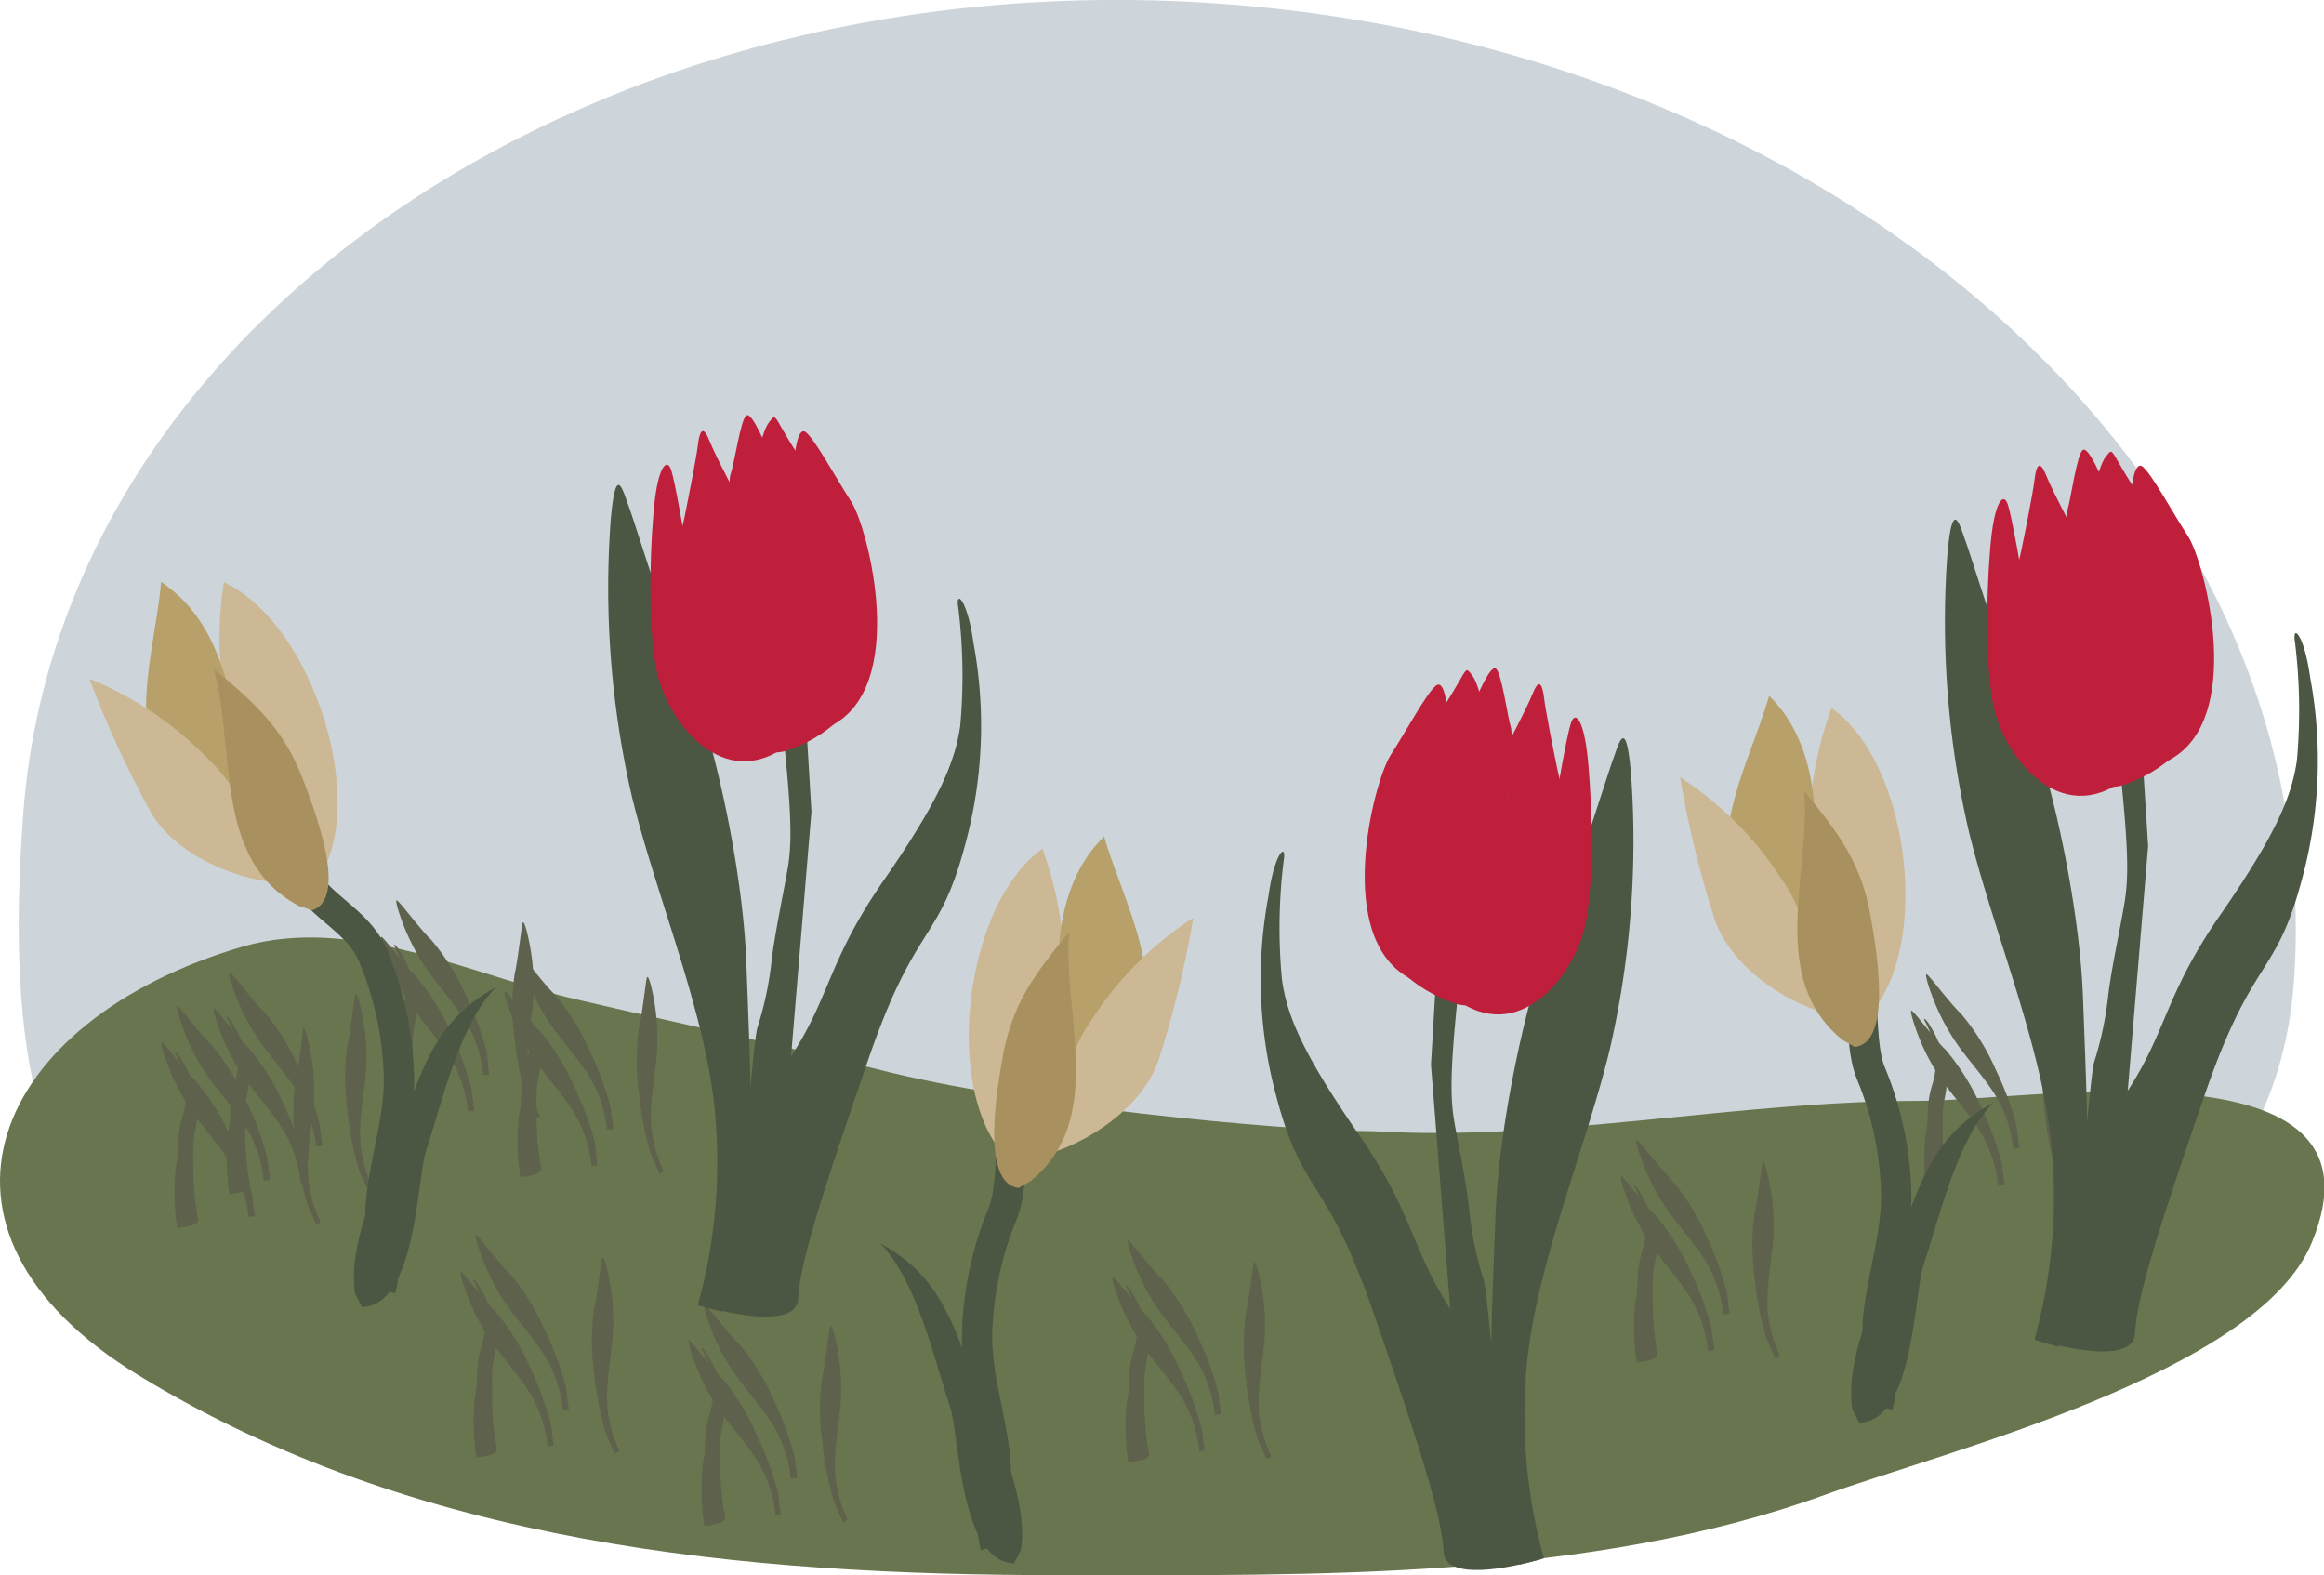 <?xml version="1.0" encoding="UTF-8"?> <svg xmlns="http://www.w3.org/2000/svg" viewBox="0 0 153.54 104.06"> <defs> <style>.cls-1{fill:#cdd5db;fill-rule:evenodd;}.cls-2{fill:#69754e;}.cls-3{fill:#5e614b;}.cls-4{fill:#4b5643;}.cls-5{fill:#c01f3b;}.cls-6{fill:none;stroke:#4b5643;stroke-miterlimit:10;stroke-width:2px;}.cls-7{fill:#ccb894;}.cls-8{fill:#b7a06a;}.cls-9{fill:#a8915e;}</style> </defs> <g id="Слой_2" data-name="Слой 2"> <g id="Слой_1-2" data-name="Слой 1"> <path class="cls-1" d="M1.54,53.7c-2.46,32.63,9.59,37.55,51,40.67s96.52,3.25,99-29.37S122.39,3.39,81,.27,4,21.07,1.54,53.7Z"></path> <path class="cls-2" d="M90.65,74.72c-6,0-23.52-1.72-32.61-4.07C51.47,69,44.79,67.58,38,66S23.27,60.4,16,62.54C-.42,67.36-6.67,81.18,9.16,90.85c18.24,11.15,39.76,13.2,61,13.2,16.67,0,34.83.36,50.5-5.34,7.76-2.81,28.51-8,32.07-16.62,5.65-13.63-18.7-9.35-25.95-9.37-12,0-24.31,2.72-36.1,2"></path> <path class="cls-3" d="M113.85,86.83a8.55,8.55,0,0,0-.71-2.68c-.66-1.49-2.15-3-3.09-4.39a14.76,14.76,0,0,1-1.84-3.88c-.26-.92,0-.51.18-.33s1.54,1.92,2,2.33a15.25,15.25,0,0,1,2.31,3.69,21.05,21.05,0,0,1,1.39,3.8l.18,1.42Z"></path> <path class="cls-3" d="M108.13,90a15.8,15.8,0,0,1-.09-4c.27-1.15,0-1.65.39-3.16a5.58,5.58,0,0,0,.25-2.69,8.53,8.53,0,0,0-.68-1.71c-.15-.25.09-.16.41.43a6.93,6.93,0,0,1,1,3c.17,1.58-.29,1.36-.22,3.66a19.44,19.44,0,0,0,.31,3.88C109.68,89.86,108.13,90,108.13,90Z"></path> <path class="cls-3" d="M112.84,89.23a8.34,8.34,0,0,0-.72-2.67c-.65-1.5-2.14-3-3.08-4.39a14.76,14.76,0,0,1-1.84-3.88c-.26-.93,0-.52.18-.33s1.53,1.92,2,2.33a15.29,15.29,0,0,1,2.3,3.69,20.45,20.45,0,0,1,1.4,3.79l.18,1.43Z"></path> <path class="cls-3" d="M117.61,89.57a8.37,8.37,0,0,1-.79-2.66c-.22-1.61.26-3.69.35-5.35a14.26,14.26,0,0,0-.46-4.27c-.26-.93-.28-.43-.32-.19s-.31,2.44-.46,3a15.34,15.34,0,0,0,0,4.35,21,21,0,0,0,.78,4l.59,1.3Z"></path> <path class="cls-3" d="M80.25,93.46a8.23,8.23,0,0,0-.71-2.68c-.65-1.49-2.14-3-3.09-4.39a14.37,14.37,0,0,1-1.83-3.88c-.27-.92,0-.51.17-.33s1.54,1.92,2,2.33a15.62,15.62,0,0,1,2.3,3.69,21.26,21.26,0,0,1,1.4,3.8l.18,1.42Z"></path> <path class="cls-3" d="M74.54,96.59a16.16,16.16,0,0,1-.1-4c.27-1.15,0-1.65.39-3.16a5.74,5.74,0,0,0,.26-2.68A9,9,0,0,0,74.4,85c-.15-.25.09-.16.42.43a7,7,0,0,1,1,3c.17,1.58-.29,1.36-.22,3.66A19.34,19.34,0,0,0,75.91,96C76.08,96.49,74.54,96.59,74.54,96.59Z"></path> <path class="cls-3" d="M79.24,95.86a8.53,8.53,0,0,0-.71-2.67c-.66-1.5-2.15-3-3.09-4.39a14.76,14.76,0,0,1-1.84-3.88c-.26-.93,0-.52.18-.33s1.53,1.92,2,2.33A15,15,0,0,1,78,90.61a20.45,20.45,0,0,1,1.4,3.79l.18,1.43Z"></path> <path class="cls-3" d="M84,96.2a8.37,8.37,0,0,1-.79-2.66c-.22-1.61.26-3.69.35-5.35a14.26,14.26,0,0,0-.46-4.27c-.25-.93-.28-.43-.32-.19s-.31,2.44-.46,3a15.35,15.35,0,0,0,0,4.35,21,21,0,0,0,.78,4c.33.72.59,1.31.59,1.31Z"></path> <path class="cls-3" d="M133,75.88a8.47,8.47,0,0,0-.71-2.67c-.66-1.5-2.15-3-3.09-4.39a14.76,14.76,0,0,1-1.84-3.88c-.26-.93,0-.52.18-.33s1.53,1.92,2,2.33a15,15,0,0,1,2.3,3.69,20.24,20.24,0,0,1,1.4,3.8l.18,1.42Z"></path> <path class="cls-3" d="M127.3,79a15.8,15.8,0,0,1-.09-4c.27-1.15,0-1.66.39-3.17a5.67,5.67,0,0,0,.25-2.68,8.25,8.25,0,0,0-.69-1.71c-.14-.26.1-.17.42.43a7,7,0,0,1,1,3c.16,1.59-.3,1.37-.22,3.67a19.44,19.44,0,0,0,.31,3.88C128.85,78.92,127.3,79,127.3,79Z"></path> <path class="cls-3" d="M132,78.29a8.15,8.15,0,0,0-.71-2.67c-.65-1.5-2.14-3-3.08-4.39a14.18,14.18,0,0,1-1.84-3.89c-.27-.92,0-.51.18-.33s1.53,1.93,2,2.34a15.72,15.72,0,0,1,2.3,3.68,21.54,21.54,0,0,1,1.4,3.8l.18,1.42Z"></path> <path class="cls-3" d="M136.77,78.62A8.4,8.4,0,0,1,136,76c-.22-1.62.26-3.69.34-5.35a14.72,14.72,0,0,0-.45-4.28c-.26-.92-.28-.43-.32-.19s-.31,2.45-.46,3a15,15,0,0,0,0,4.35,20.66,20.66,0,0,0,.78,4l.59,1.31Z"></path> <path class="cls-3" d="M52.24,97.65A8.15,8.15,0,0,0,51.53,95c-.65-1.5-2.14-3-3.08-4.39a14.34,14.34,0,0,1-1.84-3.89c-.26-.92,0-.51.18-.32s1.53,1.92,2,2.33a15,15,0,0,1,2.3,3.69,21.22,21.22,0,0,1,1.4,3.79l.18,1.43Z"></path> <path class="cls-3" d="M46.53,100.79a16.24,16.24,0,0,1-.1-4.06c.28-1.14,0-1.65.4-3.16a5.67,5.67,0,0,0,.25-2.68,8.25,8.25,0,0,0-.69-1.71c-.15-.26.1-.17.42.43a7,7,0,0,1,1,3c.16,1.59-.3,1.37-.22,3.67a18.73,18.73,0,0,0,.31,3.88C48.08,100.69,46.53,100.79,46.53,100.79Z"></path> <path class="cls-3" d="M51.23,100.06a8.15,8.15,0,0,0-.71-2.67c-.66-1.5-2.15-3-3.09-4.39a14.54,14.54,0,0,1-1.83-3.89c-.27-.92,0-.51.17-.33s1.54,1.93,2,2.34A15.15,15.15,0,0,1,50,94.8a21.54,21.54,0,0,1,1.4,3.8c.09.78.18,1.42.18,1.42Z"></path> <path class="cls-3" d="M56,100.39a8.4,8.4,0,0,1-.78-2.65c-.22-1.62.25-3.69.34-5.36a14.69,14.69,0,0,0-.45-4.27c-.26-.92-.28-.43-.33-.19s-.3,2.45-.45,3a15.17,15.17,0,0,0,0,4.34,20.48,20.48,0,0,0,.79,4l.59,1.31Z"></path> <path class="cls-3" d="M20.88,75.74a8.55,8.55,0,0,0-.71-2.68c-.66-1.49-2.15-3-3.09-4.39a14.76,14.76,0,0,1-1.84-3.88c-.26-.92,0-.51.18-.33s1.53,1.93,2,2.34a14.68,14.68,0,0,1,2.3,3.68,20.49,20.49,0,0,1,1.4,3.8l.18,1.42Z"></path> <path class="cls-3" d="M15.16,78.87a15.8,15.8,0,0,1-.09-4.05c.27-1.15,0-1.65.39-3.16A5.68,5.68,0,0,0,15.71,69,7.83,7.83,0,0,0,15,67.26c-.14-.25.1-.16.42.43a7.12,7.12,0,0,1,1,3c.16,1.59-.3,1.36-.22,3.66a19.34,19.34,0,0,0,.31,3.88C16.71,78.77,15.16,78.87,15.16,78.87Z"></path> <path class="cls-3" d="M19.86,78.15a8.23,8.23,0,0,0-.71-2.68c-.65-1.49-2.14-3-3.08-4.39a14.14,14.14,0,0,1-1.84-3.88c-.27-.93,0-.52.18-.33s1.53,1.92,2,2.33a15.62,15.62,0,0,1,2.3,3.69,21.26,21.26,0,0,1,1.4,3.8l.18,1.42Z"></path> <path class="cls-3" d="M24.63,78.48a8.53,8.53,0,0,1-.78-2.66c-.22-1.61.26-3.69.34-5.35a14.64,14.64,0,0,0-.45-4.27c-.26-.93-.28-.43-.32-.19s-.31,2.44-.46,3a15,15,0,0,0,0,4.35,21,21,0,0,0,.78,4l.59,1.31Z"></path> <path class="cls-3" d="M17.42,78a8.15,8.15,0,0,0-.71-2.67c-.65-1.5-2.14-3-3.09-4.39A14.27,14.27,0,0,1,11.79,67c-.27-.92,0-.51.17-.32s1.54,1.92,2,2.33a15.62,15.62,0,0,1,2.3,3.69,21,21,0,0,1,1.4,3.8l.18,1.42Z"></path> <path class="cls-3" d="M11.71,81.11a16.16,16.16,0,0,1-.1-4c.27-1.15,0-1.66.39-3.17a5.73,5.73,0,0,0,.26-2.68,8.84,8.84,0,0,0-.69-1.71c-.15-.26.09-.17.42.43a6.9,6.9,0,0,1,1,3c.17,1.59-.29,1.37-.22,3.67a19.53,19.53,0,0,0,.31,3.88C13.25,81,11.71,81.11,11.71,81.11Z"></path> <path class="cls-3" d="M16.41,80.38a8.47,8.47,0,0,0-.71-2.67c-.66-1.5-2.15-3-3.09-4.39a15,15,0,0,1-1.84-3.89c-.26-.92,0-.51.18-.33s1.53,1.93,2,2.34a15.08,15.08,0,0,1,2.3,3.68,20.75,20.75,0,0,1,1.4,3.8l.18,1.42Z"></path> <path class="cls-3" d="M21.18,80.71a8.24,8.24,0,0,1-.79-2.65c-.22-1.62.26-3.69.35-5.35a14.33,14.33,0,0,0-.46-4.28C20,67.51,20,68,20,68.24s-.31,2.45-.46,3a15.32,15.32,0,0,0,0,4.35,20.66,20.66,0,0,0,.78,4c.33.72.59,1.31.59,1.31Z"></path> <path class="cls-3" d="M31.93,71a8.55,8.55,0,0,0-.71-2.68c-.66-1.49-2.15-3-3.09-4.39a14.76,14.76,0,0,1-1.84-3.88c-.26-.92,0-.51.18-.33s1.53,1.93,2,2.34a14.88,14.88,0,0,1,2.3,3.68,20.49,20.49,0,0,1,1.4,3.8L32.31,71Z"></path> <path class="cls-3" d="M26.21,74.15a15.91,15.91,0,0,1-.09-4.06c.27-1.15,0-1.65.39-3.16a5.68,5.68,0,0,0,.25-2.68,8.41,8.41,0,0,0-.68-1.72c-.15-.25.09-.16.41.43a7.12,7.12,0,0,1,1,3c.17,1.59-.3,1.36-.22,3.66a19.34,19.34,0,0,0,.31,3.88C27.76,74.05,26.21,74.15,26.21,74.15Z"></path> <path class="cls-3" d="M30.92,73.42a8.43,8.43,0,0,0-.72-2.68c-.65-1.49-2.14-3-3.08-4.39a14.44,14.44,0,0,1-1.84-3.88c-.27-.92,0-.52.18-.33s1.53,1.92,2,2.33a15.29,15.29,0,0,1,2.3,3.69,21.26,21.26,0,0,1,1.4,3.8l.18,1.42Z"></path> <path class="cls-3" d="M35.68,73.75a8.52,8.52,0,0,1-.78-2.65c-.22-1.62.26-3.7.34-5.36a14.64,14.64,0,0,0-.45-4.27c-.26-.93-.28-.43-.32-.19s-.31,2.44-.46,3a15,15,0,0,0,0,4.35,21,21,0,0,0,.78,4l.59,1.31Z"></path> <path class="cls-3" d="M40.09,74.62a8.23,8.23,0,0,0-.71-2.68c-.66-1.49-2.15-3-3.09-4.39a14.37,14.37,0,0,1-1.83-3.88c-.27-.92,0-.51.18-.33s1.53,1.93,2,2.34a15.5,15.5,0,0,1,2.3,3.68,21.26,21.26,0,0,1,1.4,3.8l.18,1.42Z"></path> <path class="cls-3" d="M34.38,77.76a16.27,16.27,0,0,1-.1-4.06c.27-1.15,0-1.65.39-3.16a5.6,5.6,0,0,0,.26-2.68,9,9,0,0,0-.69-1.72c-.15-.25.09-.16.42.43a7.14,7.14,0,0,1,1,3c.17,1.59-.29,1.36-.21,3.66a18.89,18.89,0,0,0,.3,3.88C35.92,77.66,34.38,77.76,34.38,77.76Z"></path> <path class="cls-3" d="M39.08,77a8.53,8.53,0,0,0-.71-2.67c-.66-1.49-2.15-3-3.09-4.39a14.76,14.76,0,0,1-1.84-3.88c-.26-.93,0-.52.18-.33s1.53,1.92,2,2.33a15,15,0,0,1,2.3,3.69,20.24,20.24,0,0,1,1.4,3.8L39.46,77Z"></path> <path class="cls-3" d="M43.85,77.36a8.37,8.37,0,0,1-.79-2.66c-.22-1.61.26-3.69.35-5.35A14.26,14.26,0,0,0,43,65.08c-.25-.93-.28-.43-.32-.19s-.31,2.44-.46,3a15.35,15.35,0,0,0,0,4.35,21,21,0,0,0,.78,4c.33.72.59,1.31.59,1.31Z"></path> <path class="cls-4" d="M52.27,31.38a24.36,24.36,0,0,1-.61,3.39,28.21,28.21,0,0,0-.85,6.12c-.1,2.55.49,3.15,1,8.19s.5,6.73.22,8.35-.82,4.13-1.05,6a21.87,21.87,0,0,1-.91,4.35c-.26.63-.62,6.56-1.08,8.55s-1.06,9.13-1.06,9.13l0,.53.44-.14,3.72-14,1.52-18.23-.87-14.56Z"></path> <path class="cls-4" d="M46.1,86.23a35.3,35.3,0,0,0,1.22-11.65c-.33-6.9-3.93-15.15-5.58-22a61.42,61.42,0,0,1-1.4-18.13c.34-4.05.82-2,1.2-1s3.15,9.92,4.22,12.18,3.29,11.06,3.55,18,.59,13.88-.2,17.12-1.43,5.89-1.43,5.89Z"></path> <path class="cls-4" d="M46.33,86.24c0-.33,2.93-12,5.74-16.17s2.56-6.51,6.31-11.91,4.73-7.91,5.06-10.22a36.79,36.79,0,0,0-.13-7.81c-.21-1.23.61-.52,1,2.32a29.87,29.87,0,0,1-.56,13.4C62,62.39,60.53,60.79,57.36,70s-4.5,13.43-4.63,15.79S46.33,86.24,46.33,86.24Z"></path> <path class="cls-5" d="M50.69,29.66s-1-2.48-1.38-2.22-.78,3.15-1.05,3.91.43,6.41.43,6.41Z"></path> <path class="cls-5" d="M52.49,30.27s.16-2.19.76-1.71,1.89,2.87,3,4.6S60.09,45.46,54.8,48,52.49,30.27,52.49,30.27Z"></path> <path class="cls-5" d="M48.86,33.09s-1.52-2.8-2-4-.67-.4-.76.36-.59,3.3-.88,4.73-.86,2.56-1,3.75,2.95,8,2.95,8Z"></path> <path class="cls-5" d="M50.59,48.08s-3.93-4.06-4.7-8.66-1.28-7.52-1.54-8.35-.79-.31-1.07,1.81-.58,8.43.14,11.59,4.32,8,8.64,4.73S50.59,48.08,50.59,48.08Z"></path> <path class="cls-5" d="M51.78,49.64s4-1.08,5-4.31-.37-10.08-3.12-13.93-2.23-4.29-2.85-3.51-1,3.82-1.69,5.61-1.33,5.77-2.07,8.14S47.67,50.46,51.78,49.64Z"></path> <path class="cls-4" d="M95.85,48.09a24.43,24.43,0,0,0,.61,3.4,27.38,27.38,0,0,1,.85,6.11c.11,2.55-.49,3.16-1,8.19s-.5,6.73-.22,8.35.83,4.13,1,6a22.63,22.63,0,0,0,.91,4.35c.26.63.63,6.56,1.08,8.55s1.07,9.13,1.07,9.13l0,.54-.45-.15-3.72-14L94.54,70.33l.86-14.56Z"></path> <path class="cls-4" d="M102,102.94a35.42,35.42,0,0,1-1.21-11.65c.33-6.9,3.92-15.15,5.57-22a61.42,61.42,0,0,0,1.4-18.13c-.34-4-.82-2-1.19-1s-3.16,9.92-4.23,12.18-3.28,11.07-3.54,18-.6,13.89.19,17.12,1.43,5.89,1.43,5.89Z"></path> <path class="cls-4" d="M101.79,103c0-.33-2.93-12-5.74-16.18s-2.56-6.51-6.3-11.91S85,67,84.69,64.65a36.23,36.23,0,0,1,.12-7.81c.21-1.23-.61-.52-1,2.32a29.67,29.67,0,0,0,.55,13.4c1.74,6.54,3.22,5,6.39,14.17s4.5,13.43,4.63,15.79S101.79,103,101.79,103Z"></path> <path class="cls-5" d="M97.43,46.37s1-2.48,1.39-2.21.77,3.14,1,3.9-.43,6.41-.43,6.41Z"></path> <path class="cls-5" d="M95.63,47s-.15-2.19-.76-1.71-1.89,2.87-3,4.6S88,62.17,93.33,64.72,95.63,47,95.63,47Z"></path> <path class="cls-5" d="M99.26,49.81s1.52-2.81,2-4,.67-.4.76.36.59,3.3.89,4.74.85,2.55,1,3.74-3,8.05-3,8.05Z"></path> <path class="cls-5" d="M97.53,64.79s3.93-4.06,4.7-8.66,1.28-7.51,1.55-8.35.78-.31,1.06,1.81.58,8.43-.13,11.6-4.32,8-8.64,4.73S97.53,64.79,97.53,64.79Z"></path> <path class="cls-5" d="M96.35,66.35s-4-1.08-5.06-4.31S91.66,52,94.41,48.11s2.23-4.29,2.85-3.5,1,3.81,1.69,5.6S100.28,56,101,58.36,100.46,67.17,96.35,66.35Z"></path> <path class="cls-4" d="M140.59,33.65a26.08,26.08,0,0,1-.61,3.4,27.38,27.38,0,0,0-.85,6.11c-.11,2.56.49,3.16,1,8.2s.49,6.72.22,8.34-.83,4.14-1.06,6a22.63,22.63,0,0,1-.9,4.35c-.27.63-.63,6.56-1.08,8.55s-1.07,9.13-1.07,9.13l0,.54.44-.14,3.72-14,1.52-18.24L141,41.33Z"></path> <path class="cls-4" d="M134.41,88.5a35.24,35.24,0,0,0,1.22-11.65c-.33-6.89-3.92-15.15-5.57-22a61.46,61.46,0,0,1-1.41-18.13c.34-4,.83-2,1.2-1s3.15,9.92,4.22,12.18,3.29,11.07,3.55,18.05.59,13.89-.2,17.12-1.43,5.9-1.43,5.9Z"></path> <path class="cls-4" d="M134.64,88.52c0-.33,2.93-12,5.74-16.18s2.56-6.5,6.31-11.91,4.73-7.9,5.06-10.21a36.91,36.91,0,0,0-.13-7.82c-.2-1.22.61-.52,1,2.32a29.87,29.87,0,0,1-.55,13.41c-1.74,6.53-3.22,4.94-6.4,14.16s-4.5,13.43-4.62,15.8S134.64,88.52,134.64,88.52Z"></path> <path class="cls-5" d="M139,31.93s-1-2.48-1.39-2.21-.78,3.14-1,3.9S137,40,137,40Z"></path> <path class="cls-5" d="M140.8,32.54s.16-2.19.76-1.71,1.89,2.88,3,4.6,3.88,12.31-1.41,14.86S140.8,32.54,140.8,32.54Z"></path> <path class="cls-5" d="M137.17,35.37s-1.52-2.81-2-4-.67-.4-.76.36-.59,3.3-.89,4.74-.86,2.56-1.05,3.74,3,8,3,8Z"></path> <path class="cls-5" d="M138.91,50.36s-3.94-4.07-4.7-8.66-1.29-7.52-1.55-8.35-.78-.31-1.06,1.8-.58,8.43.13,11.6,4.32,8,8.64,4.73S138.91,50.36,138.91,50.36Z"></path> <path class="cls-5" d="M140.09,51.91s4-1.08,5-4.31-.36-10.07-3.11-13.93-2.23-4.29-2.86-3.5-1,3.82-1.69,5.61-1.32,5.76-2.06,8.14S136,52.73,140.09,51.91Z"></path> <path class="cls-6" d="M20.19,58.19c1.26,1.87,3.59,2.79,4.48,5a22.05,22.05,0,0,1,1.69,8.12c0,2.83-1,5.61-1.21,8.35-.13,1.81.5,3.75,0,5.5"></path> <path class="cls-4" d="M23.45,85.43c-.45-3.17,1.4-7.24,2.74-10.3,1.48-3.38,2.06-7.54,6.58-9.91C30.35,67.6,29.16,73,28.15,76c-.62,1.83-.61,10.24-4.24,10.34"></path> <path class="cls-7" d="M19.73,55.37c-.91-3-3.94-5.3-4.74-8.31a24.6,24.6,0,0,1-.2-8.6C20.32,41,24,51.75,21.51,57.16"></path> <path class="cls-8" d="M14.39,53.89c-7.28-2.2-4.1-10.61-3.75-15.45,4.59,3,5.23,9.73,5.23,14.85"></path> <path class="cls-7" d="M17.83,58.26c-3.07-.46-6.63-2.16-8-4.86a65.74,65.74,0,0,1-3.92-8.56,22.72,22.72,0,0,1,7.8,5.25c3,2.85,2.82,5.54,4.77,8.72"></path> <path class="cls-9" d="M19.73,59.83c-5.68-3-4.14-10.38-5.61-15.65,2.79,2.31,4.64,4,5.91,7.34.63,1.67,3.07,7.83.59,8.61"></path> <path class="cls-6" d="M67.69,72.21c-1.27,1.87-.55,5.69-1.44,7.94a22.27,22.27,0,0,0-1.7,8.12c0,2.83,1,5.61,1.22,8.35.12,1.81-.5,3.74,0,5.5"></path> <path class="cls-4" d="M67.46,102.35c.46-3.17-1.4-7.24-2.74-10.31-1.48-3.37-2.06-7.53-6.57-9.9,2.41,2.38,3.6,7.78,4.62,10.79.62,1.83.61,10.23,4.23,10.34"></path> <path class="cls-7" d="M67.26,73.61c.31-3.18,2.86-6,3.07-9.07a24.37,24.37,0,0,0-1.46-8.48c-4.94,3.54-6.44,14.8-3,19.64"></path> <path class="cls-8" d="M72.23,71.13c6.72-3.55,2-11.2.72-15.88C69,59.09,69.68,65.8,70.65,70.83"></path> <path class="cls-7" d="M69.68,76.08c2.93-1,6.1-3.39,6.94-6.3a66.71,66.71,0,0,0,2.22-9.16,22.69,22.69,0,0,0-6.66,6.65c-2.36,3.36-1.7,6-3,9.47"></path> <path class="cls-9" d="M68.11,78c5-4.07,2.08-11,2.52-16.43-2.3,2.8-3.79,4.78-4.4,8.33-.3,1.77-1.51,8.28,1.07,8.57"></path> <path class="cls-6" d="M122.15,62.92c1.26,1.87.55,5.69,1.44,7.94A22.05,22.05,0,0,1,125.28,79c0,2.83-1,5.61-1.22,8.35-.12,1.81.51,3.74,0,5.5"></path> <path class="cls-4" d="M122.37,93.06c-.45-3.17,1.4-7.24,2.74-10.3,1.48-3.38,2.06-7.54,6.58-9.91-2.42,2.38-3.61,7.78-4.63,10.79-.61,1.83-.6,10.23-4.23,10.34"></path> <path class="cls-7" d="M122.57,64.32c-.31-3.18-2.85-6-3.06-9.07A24.59,24.59,0,0,1,121,46.77c5,3.54,6.45,14.8,3,19.64"></path> <path class="cls-8" d="M117.61,61.84c-6.73-3.55-2-11.2-.73-15.88,3.93,3.84,3.28,10.55,2.3,15.58"></path> <path class="cls-7" d="M120.15,66.79c-2.93-1-6.09-3.39-6.94-6.3A65.45,65.45,0,0,1,111,51.34,22.65,22.65,0,0,1,117.66,58c2.35,3.36,1.7,6,3,9.47"></path> <path class="cls-9" d="M121.72,68.69c-5-4.07-2.08-11-2.52-16.43,2.3,2.8,3.79,4.78,4.4,8.33.3,1.77,1.51,8.28-1.06,8.57"></path> <path class="cls-3" d="M37.18,93.13a8.15,8.15,0,0,0-.71-2.67c-.65-1.5-2.14-3-3.08-4.39a14.65,14.65,0,0,1-1.84-3.89c-.26-.92,0-.51.18-.32s1.53,1.92,2,2.33A15,15,0,0,1,36,87.88a20.45,20.45,0,0,1,1.4,3.79l.18,1.43Z"></path> <path class="cls-3" d="M31.47,96.27a16.16,16.16,0,0,1-.1-4c.28-1.15,0-1.66.39-3.17A5.59,5.59,0,0,0,32,86.37a8.25,8.25,0,0,0-.69-1.71c-.15-.26.1-.17.42.43a7,7,0,0,1,1,3c.16,1.59-.3,1.37-.22,3.67a18.73,18.73,0,0,0,.31,3.88C33,96.17,31.47,96.27,31.47,96.27Z"></path> <path class="cls-3" d="M36.17,95.54a8.15,8.15,0,0,0-.71-2.67c-.65-1.5-2.14-3-3.09-4.39a14.54,14.54,0,0,1-1.83-3.89c-.27-.92,0-.51.17-.33s1.54,1.93,2,2.34A15.5,15.5,0,0,1,35,90.28a21.54,21.54,0,0,1,1.4,3.8c.09.78.18,1.42.18,1.42Z"></path> <path class="cls-3" d="M40.94,95.87a8.4,8.4,0,0,1-.78-2.65c-.22-1.62.26-3.69.34-5.35a14.72,14.72,0,0,0-.45-4.28c-.26-.92-.29-.43-.33-.19s-.3,2.45-.46,3a15.32,15.32,0,0,0,0,4.35,21.31,21.31,0,0,0,.79,4L40.6,96Z"></path> </g> </g> </svg> 